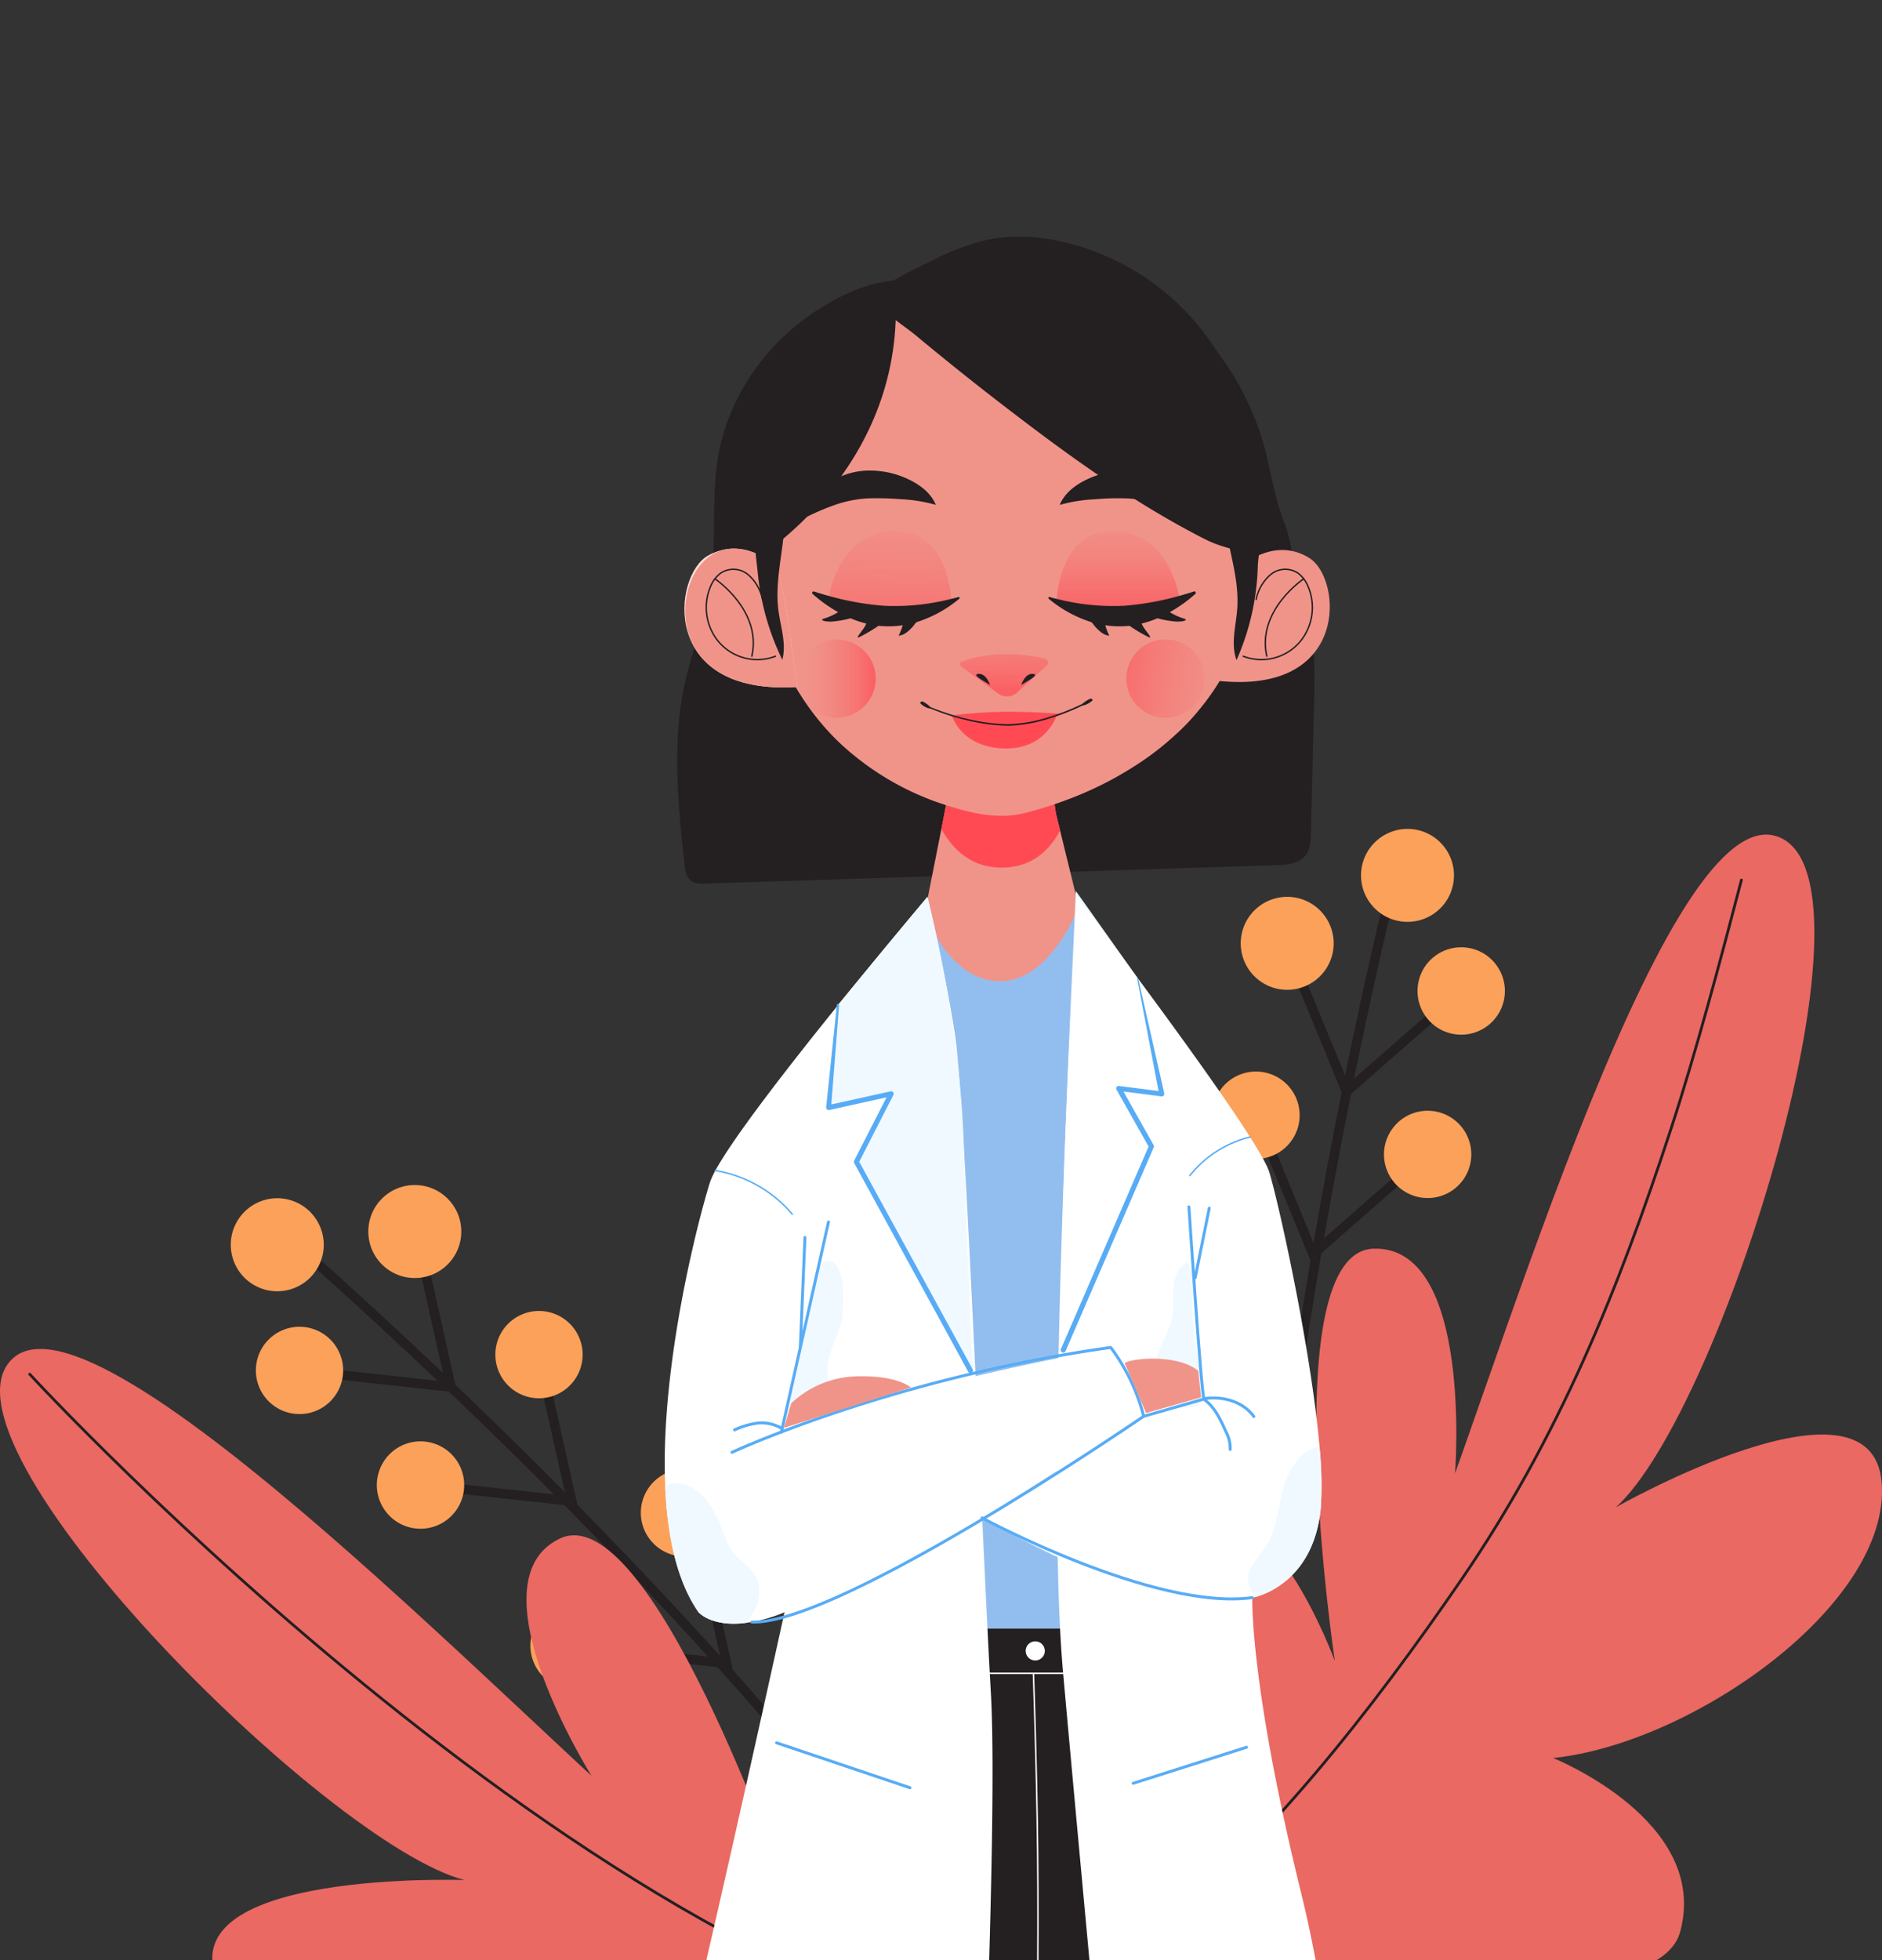 <svg xmlns="http://www.w3.org/2000/svg" xmlns:xlink="http://www.w3.org/1999/xlink" width="461" height="480"
     viewBox="0 0 461 480">
  <rect x="0" y="0" width="461" height="480" fill="#333333" stroke="none"/>
  <defs>
    <style>
      .a{fill:#fff;}.b{clip-path:url(#a);}.c{fill:#241f21;}.d{fill:#fca15a;}.e{fill:#ea6963;}.f,.i,.q,.u,.v,.w{fill:none;stroke-miterlimit:10;}.f,.i{stroke:#241f21;}.f,.i,.u,.v{stroke-linecap:round;}.f{stroke-width:0.675px;}.g{fill:#f0948a;}.h{fill:#ff4a54;}.i,.w{stroke-width:0.344px;}.j{fill:#ffe1d9;}.k{fill:url(#b);}.l{fill:url(#c);}.m{fill:url(#d);}.n{fill:url(#e);}.o{fill:url(#f);}.p{fill:url(#g);}.q,.w{stroke:#fff;}.q,.u{stroke-width:0.36px;}.r{fill:#92beef;}.s{fill:#f0f9ff;}.t{fill:#58acf5;}.u,.v{stroke:#58acf5;stroke-linejoin:round;}.v{stroke-width:0.72px;}
    </style>
    <clipPath id="a">
      <rect class="a" width="461" height="480" transform="translate(757 110)"/>
    </clipPath>
    <linearGradient id="b" x1="0.5" y1="-0.382" x2="0.5" y2="1.004" gradientUnits="objectBoundingBox">
      <stop offset="0" stop-color="#f0948a" stop-opacity="0.102"/>
      <stop offset="0.981" stop-color="#ff4a54" stop-opacity="0.702"/>
    </linearGradient>
    <linearGradient id="c" x1="0.513" y1="-0.603" x2="0.493" y2="1.5" xlink:href="#b"/>
    <linearGradient id="d" x1="-0.916" y1="0.459" x2="-0.878" y2="3.201" xlink:href="#b"/>
    <linearGradient id="e" x1="0.514" y1="-1.779" x2="0.492" y2="1.361" gradientUnits="objectBoundingBox">
      <stop offset="0" stop-color="#f0948a" stop-opacity="0.102"/>
      <stop offset="0.17" stop-color="#f18d85" stop-opacity="0.224"/>
      <stop offset="0.415" stop-color="#f57a77" stop-opacity="0.396"/>
      <stop offset="0.705" stop-color="#fc5b60" stop-opacity="0.604"/>
      <stop offset="0.838" stop-color="#ff4a54" stop-opacity="0.702"/>
    </linearGradient>
    <linearGradient id="f" x1="-0.002" y1="0.5" x2="1" y2="0.5" xlink:href="#b"/>
    <linearGradient id="g" x1="1.599" y1="0.656" x2="-0.32" y2="0.384" xlink:href="#b"/>
  </defs>
  <g class="b" transform="translate(-757 -110)">
    <g transform="translate(739.255 154.296)">
      <g transform="translate(17.745 245.91)">
        <g transform="translate(56.527 0)">
          <path class="c"
                d="M197.606,301.305C139.1,227.529,59.788,158.9,59,158.226l1.507-1.762c.788.7,80.267,69.465,138.931,143.4Z"
                transform="translate(-44.701 -143.546)"/>
          <path class="c" d="M99.135,194.187,60.4,189.922l.255-2.295,35.509,3.894-7.672-34.3,2.271-.51Z"
                transform="translate(-43.695 -143.372)"/>
          <path class="c" d="M116.349,210.455l-38.731-4.242.232-2.318,35.532,3.894-7.672-34.3,2.271-.51Z"
                transform="translate(-31.356 -131.711)"/>
          <path class="c" d="M138.45,233.6l-38.731-4.265.232-2.295,35.532,3.894-7.672-34.3,2.271-.51Z"
                transform="translate(-15.515 -115.124)"/>
          <path class="d" d="M70.741,154.846a11.387,11.387,0,1,1-16.063-1.3A11.362,11.362,0,0,1,70.741,154.846Z"
                transform="translate(-50.671 -147.584)"/>
          <path class="d" d="M88.359,169.553a11.387,11.387,0,1,1,2.55-15.9A11.383,11.383,0,0,1,88.359,169.553Z"
                transform="translate(-36.605 -148.939)"/>
          <path class="d" d="M105.384,186.253a10.689,10.689,0,1,1,2.387-14.927A10.682,10.682,0,0,1,105.384,186.253Z"
                transform="translate(-23.613 -136.064)"/>
          <path class="d" d="M130.577,200.007a10.7,10.7,0,1,1-10.847-10.546A10.709,10.709,0,0,1,130.577,200.007Z"
                transform="translate(-8.731 -119.895)"/>
          <path class="d" d="M71.213,188.508A10.689,10.689,0,1,1,73.6,173.581,10.682,10.682,0,0,1,71.213,188.508Z"
                transform="translate(-48.106 -134.448)"/>
          <path class="d" d="M92.285,199.808a10.7,10.7,0,1,1-6.467-13.675A10.694,10.694,0,0,1,92.285,199.808Z"
                transform="translate(-35.732 -122.732)"/>
          <path class="d" d="M114.2,222.719a10.7,10.7,0,1,1-6.467-13.675A10.694,10.694,0,0,1,114.2,222.719Z"
                transform="translate(-20.026 -106.31)"/>
        </g>
        <g transform="translate(0 40.149)">
          <path class="e"
                d="M284.079,345.356s-64.528-20.119-99.62-48.976c-35.115-28.857-142.245-141.9-163.685-121.64S97.564,293.6,131.52,302.383c0,0-72.108-2.55-60.519,24.754,11.612,27.327,70.508,35.277,102.564,22.529,0,0-27.026,31.476-7.834,52.174S284.079,345.356,284.079,345.356Z"
                transform="translate(-17.745 -172.326)"/>
          <path class="e"
                d="M41.448,180.456l104.233,90.627s-29.9-47.516-7.857-58.131,55.164,85.134,55.164,85.134-6.351-46.843,15.553-48.628,58.548,90.071,58.548,90.071l-71-2.156L138.96,302l-37.224-38.175-35.416-35.81Z"
                transform="translate(-0.755 -166.498)"/>
          <path class="f" d="M21.98,175.919s144.54,157.1,259.064,166.861" transform="translate(-14.709 -169.75)"/>
        </g>
      </g>
      <g transform="translate(295.729 158.691)">
        <g transform="translate(11.915)">
          <path class="c"
                d="M199.744,302.687C205.423,208.7,231.128,107.016,231.383,106l-2.248-.579c-.255,1.02-26.006,102.912-31.708,197.132Z"
                transform="translate(-178.853 -92.917)"/>
          <path class="c" d="M215.7,151.932l29.321-25.682-1.53-1.762-26.864,23.549-13.374-32.5-2.156.881Z"
                transform="translate(-176.221 -85.659)"/>
          <path class="c" d="M210.922,175.127l29.321-25.682-1.53-1.738-26.887,23.549-13.351-32.519-2.156.881Z"
                transform="translate(-179.647 -69.033)"/>
          <path class="c" d="M206.061,206.76l29.321-25.682-1.53-1.762-26.864,23.549-13.374-32.5-2.156.881Z"
                transform="translate(-183.131 -46.36)"/>
          <path class="d" d="M211.988,108.457a11.384,11.384,0,1,0,12.4-10.268A11.4,11.4,0,0,0,211.988,108.457Z"
                transform="translate(-168.451 -98.136)"/>
          <path class="d" d="M205.976,130.595a11.382,11.382,0,1,0-11.2-11.566A11.372,11.372,0,0,0,205.976,130.595Z"
                transform="translate(-180.751 -91.185)"/>
          <path class="d" d="M201.24,154.15a10.7,10.7,0,1,0-10.523-10.871A10.695,10.695,0,0,0,201.24,154.15Z"
                transform="translate(-183.663 -73.321)"/>
          <path class="d" d="M188.469,179.862A10.694,10.694,0,1,0,191.3,165,10.672,10.672,0,0,0,188.469,179.862Z"
                transform="translate(-186.608 -51.54)"/>
          <path class="d" d="M230.524,136.423A10.7,10.7,0,1,0,220,125.553,10.695,10.695,0,0,0,230.524,136.423Z"
                transform="translate(-162.673 -86.027)"/>
          <path class="d" d="M219.718,157.751a10.689,10.689,0,1,0-2.526-14.9A10.668,10.668,0,0,0,219.718,157.751Z"
                transform="translate(-166.1 -69.319)"/>
          <path class="d" d="M214.9,189.087a10.689,10.689,0,1,0-2.526-14.9A10.668,10.668,0,0,0,214.9,189.087Z"
                transform="translate(-169.558 -46.858)"/>
        </g>
        <g transform="translate(0 1.41)">
          <path class="e"
                d="M181.117,372.4s47.863-47.724,65.618-89.538c17.755-41.837,60.356-191.638,88.773-183.6,28.417,8.02-13.026,140.9-39.056,164.427,0,0,62.721-35.671,65.108-6.073,2.364,29.6-46.148,63.9-80.475,67.472,0,0,38.546,15.39,31.105,42.6C304.727,394.885,181.117,372.4,181.117,372.4Z"
                transform="translate(-178.628 -98.957)"/>
          <path class="e"
                d="M308.5,115.245,258.088,243.839s4.5-55.952-19.957-55.164-9.48,100.988-9.48,100.988-16.063-44.456-36.3-35.88-10.2,106.968-10.2,106.968l61.933-34.767,34.281-57.83,15.321-51.062L308.5,168.949Z"
                transform="translate(-179.667 -87.282)"/>
          <path class="f"
                d="M181.117,366.024c30.317-25.149,55.141-56.694,77.462-89.213,23.85-34.768,38.453-70.879,51.479-110.746,6-18.357,12.285-41.953,17.152-60.635"
                transform="translate(-178.628 -94.317)"/>
        </g>
      </g>
      <g transform="translate(180.566 13.652)">
        <g transform="translate(3.066)">
          <path class="c"
                d="M159.261,23.164C141.089,30,127.02,46.412,124.192,65.627c-1.46,10.013-.139,20.281-1.715,30.271-1.3,8.3-4.566,16.178-6.328,24.407-3.06,14.278-1.553,29.066-.046,43.6.185,1.808.579,3.894,2.2,4.705a5.64,5.64,0,0,0,2.642.348l140.136-4.52c2.573-.093,5.516-.324,7.139-2.341,1.252-1.53,1.344-3.685,1.391-5.656q.382-16.688.788-33.4c.162-6.791.278-13.814-2.248-20.119-2.55-6.351-2.48-15.715-4.983-22.089-3.036-7.649-3.778-16.248-6.328-23.2-4.867-13.258-12.238-23.92-24.129-31.592a51.575,51.575,0,0,0-40.678-6.328c-10.755,2.851-11.635,3.245-22.622,1.576-1.437-.209-12.447,5.4-13.861,5.771s-2.642,1.854-2.179,3.222"
                transform="translate(-114.372 -10.513)"/>
          <g transform="translate(59.746 130.582)">
            <path class="g"
                  d="M188.808,127.356s-5.354,41.628-20.188,43.552c-14.834,1.947-19.447-41.675-19.447-41.675l4.96-25.033,1.53-7.811.533-5.4L180.6,89.715l1.6,10.732,1,4.079Z"
                  transform="translate(-149.174 -89.715)"/>
            <path class="h"
                  d="M181.152,104.539c-2.526,4.821-6.745,8.831-13.629,9.109-7.834.278-12.563-4.242-15.46-9.434l1.53-7.811.533-5.4,24.407-1.275,1.6,10.732Z"
                  transform="translate(-147.103 -89.705)"/>
          </g>
          <g transform="translate(1.761)">
            <path class="g"
                  d="M248.246,82.808c0,1.646-.046,3.291-.139,4.914-.023.649-.046,1.321-.093,1.947a63.989,63.989,0,0,1-7.139,25.937,57.727,57.727,0,0,1-6.953,10.453,53.027,53.027,0,0,1-4.8,5.169,74.909,74.909,0,0,1-7.023,5.887,85.96,85.96,0,0,1-20.3,10.847,92.361,92.361,0,0,1-10.523,3.314c-6.212,1.553-12.1.278-18.2-1.576a68.452,68.452,0,0,1-23.665-12.539,58.933,58.933,0,0,1-4.891-4.427,61.443,61.443,0,0,1-6.907-8.414,63.45,63.45,0,0,1-7.765-15.437,73.066,73.066,0,0,1-3.94-22.158c0-.348-.023-.672-.023-1.02-.139-11.172,1.507-22.483,6.05-32.751,7.324-16.5,21.834-27.536,38.476-32.079a60.079,60.079,0,0,1,8.553-1.715,67.96,67.96,0,0,1,12.285-.51c2.411.116,4.821.394,7.232.742,12.261,1.993,24.43,7.371,33.284,16.086A47.143,47.143,0,0,1,239,44.633a62.938,62.938,0,0,1,7.069,17.778A88.961,88.961,0,0,1,248.246,82.808Z"
                  transform="translate(-107.885 -10.125)"/>
            <g transform="translate(130.371 76.745)">
              <path class="g"
                    d="M198.105,61.478c.51.139,7.742-6.212,15.9-1.182s10.013,33.771-22.668,30.062C191.337,90.382,196.506,61.015,198.105,61.478Z"
                    transform="translate(-191.337 -58.355)"/>
              <g transform="translate(6.513 4.717)">
                <path class="i"
                      d="M198.284,68.5a10.94,10.94,0,0,1,3.314-5.887,5.634,5.634,0,0,1,7.046-.487,7.949,7.949,0,0,1,2.457,3.384,13.14,13.14,0,0,1-1.9,13.142,12.425,12.425,0,0,1-14.069,3.755"
                      transform="translate(-195.131 -61.103)"/>
                <path class="i" d="M207.683,62.47s-11.566,7.7-9.039,18.937" transform="translate(-192.872 -60.124)"/>
              </g>
            </g>
            <g transform="translate(0 76.391)">
              <path class="j"
                    d="M137.5,61.871c-.533.139-7.649-6.814-16.294-2.017S109.225,94.2,143.019,92.026C143.042,92.049,139.195,61.477,137.5,61.871Z"
                    transform="translate(-115.398 -58.138)"/>
              <path class="g"
                    d="M142.961,92.059c-8.692.556-19.029-.811-24.43-8.506-7.649-10.917-.116-31.291,15.275-23.781.626.3,2.944,2.271,3.639,2.109C139.113,61.487,142.961,92.059,142.961,92.059Z"
                    transform="translate(-115.317 -58.149)"/>
              <g transform="translate(5.35 5.072)">
                <path class="i"
                      d="M132.3,68.5a10.94,10.94,0,0,0-3.314-5.887,5.634,5.634,0,0,0-7.046-.487,7.95,7.95,0,0,0-2.457,3.384,13.14,13.14,0,0,0,1.9,13.142,12.425,12.425,0,0,0,14.069,3.755"
                      transform="translate(-118.514 -61.103)"/>
                <path class="i" d="M119.755,62.47s11.566,7.7,9.04,18.937" transform="translate(-117.625 -60.124)"/>
              </g>
            </g>
            <g transform="translate(14.697)">
              <path class="c"
                    d="M128.1,87.168s36.993-23.225,32.589-67.24c0,0-17.106.417-30.225,19.47C117.367,58.45,128.1,87.168,128.1,87.168Z"
                    transform="translate(-123.959 -9.154)"/>
              <path class="c"
                    d="M142.207,28.25c1.924,3.685,7.463,6.93,10.639,9.573Q162.789,46.1,173.011,54c16.063,12.4,32.728,24.662,50.876,33.84,4.01,2.017,8.205,2.619,12.47,4.056,0-1.437.324-8.275.394-9.758a77.341,77.341,0,0,0-.881-16.2c-4.1-23.572-19.887-42.834-42.9-49.9-7.208-2.225-14.95-3.152-22.367-1.646a56.4,56.4,0,0,0-13.467,4.983C152.22,21.807,146.24,24.449,142.207,28.25Z"
                    transform="translate(-110.879 -13.652)"/>
              <path class="c"
                    d="M132.132,88.806c1.043-3.917-.417-8.02-.95-12.053-.927-7.116,1.159-14.231,1.507-21.394a1.918,1.918,0,0,0-.44-1.6c-1.646-1.414-5.424,1.391-6.119,2.967-1.205,2.712-.324,7.6-.046,10.453A62.4,62.4,0,0,0,132.132,88.806Z"
                    transform="translate(-122.847 14.82)"/>
              <path class="c"
                    d="M195.456,89.809c-1.46-4.033-.116-8.437.185-12.679.51-7.51-2.318-14.834-3.222-22.321a1.936,1.936,0,0,1,.371-1.715c1.762-1.6,7.185-1.136,8.089.487,1.553,2.758-.116,10.152-.209,13.188A60.787,60.787,0,0,1,195.456,89.809Z"
                    transform="translate(-74.915 13.909)"/>
            </g>
            <g transform="translate(27.667 57.28)">
              <g transform="translate(1.275)">
                <g transform="translate(60.197 14.863)">
                  <path class="k"
                        d="M168.507,72.555s.556-15.924,12.424-16.827c15.043-1.136,17.616,16.132,17.616,16.132l-17.94,4.033Z"
                        transform="translate(-166.47 -55.674)"/>
                  <path class="c"
                        d="M203.314,64.9a34.971,34.971,0,0,1-6.235,4.45,14.732,14.732,0,0,0,3.407,1.553c.093.023.185.07.255.093.6.185.209.649-1.808.672h-.116a24.3,24.3,0,0,1-4.659-.788.406.406,0,0,0-.116-.023,24.957,24.957,0,0,1-3.848,1.275c.394,1.321,2.967,3.8,1.762,3.361a37.658,37.658,0,0,1-4.728-2.781.072.072,0,0,0-.046-.023c-.533.07-1.066.093-1.6.116a22.341,22.341,0,0,1-4.172-.232c-.046,0-.093-.023-.139,0a17.762,17.762,0,0,0,1,2.6c-.023-.023-.973-.278-1.066-.325a5.233,5.233,0,0,1-1.136-.719,12.34,12.34,0,0,1-1.252-1.205c-.232-.232-.742-1.066-1.043-1.159a30.674,30.674,0,0,1-10.361-5.7.242.242,0,0,1,.232-.417c.464.139,1.066.3,1.785.464a55.651,55.651,0,0,0,16.5,1.669A69.212,69.212,0,0,0,199.4,65.365c1.483-.417,2.712-.788,3.593-1.089C203.314,64.136,203.615,64.623,203.314,64.9Z"
                        transform="translate(-167.321 -49.527)"/>
                </g>
                <g transform="translate(2.341 14.863)">
                  <path class="l"
                        d="M166.022,72.555s-.556-15.924-12.424-16.827c-15.043-1.136-17.616,16.132-17.616,16.132l17.94,4.033Z"
                        transform="translate(-131.927 -55.674)"/>
                  <path class="c"
                        d="M133.759,64.9a34.972,34.972,0,0,0,6.235,4.45,14.731,14.731,0,0,1-3.407,1.553c-.093.023-.185.07-.255.093-.6.185-.209.649,1.808.672h.116a24.3,24.3,0,0,0,4.659-.788.406.406,0,0,1,.116-.023,24.955,24.955,0,0,0,3.848,1.275c-.394,1.321-2.967,3.8-1.762,3.361a37.659,37.659,0,0,0,4.728-2.781.072.072,0,0,1,.046-.023c.533.07,1.066.093,1.6.116a22.341,22.341,0,0,0,4.172-.232c.046,0,.093-.023.139,0a17.762,17.762,0,0,1-1,2.6c.023-.023.973-.278,1.066-.325a5.233,5.233,0,0,0,1.136-.719,12.345,12.345,0,0,0,1.252-1.205c.232-.232.742-1.066,1.043-1.159a30.674,30.674,0,0,0,10.361-5.7.242.242,0,0,0-.232-.417c-.464.139-1.066.3-1.785.464a55.651,55.651,0,0,1-16.5,1.669,69.211,69.211,0,0,1-13.467-2.411c-1.483-.417-2.712-.788-3.593-1.089A.358.358,0,0,0,133.759,64.9Z"
                        transform="translate(-133.62 -49.527)"/>
                </g>
                <path class="c"
                      d="M132.257,58.9a14.784,14.784,0,0,1,5.586-8.205,17.753,17.753,0,0,1,9.712-3.639,22.013,22.013,0,0,1,9.92,1.785c3.013,1.3,6.1,3.384,7.417,6.583a38.558,38.558,0,0,0-8.761-1.391,69.447,69.447,0,0,0-8.112-.185,29.865,29.865,0,0,0-7.6,1.507A60.129,60.129,0,0,0,132.257,58.9Z"
                      transform="translate(-132.257 -47.017)"/>
                <g transform="translate(62.976 0.023)">
                  <path class="c"
                        d="M201.6,58.887a56.14,56.14,0,0,0-8.182-3.523,27.991,27.991,0,0,0-7.6-1.507,60.579,60.579,0,0,0-8.112.185,38.558,38.558,0,0,0-8.761,1.391c1.321-3.2,4.4-5.285,7.417-6.583a22.071,22.071,0,0,1,9.92-1.785,17.687,17.687,0,0,1,9.712,3.639A14.653,14.653,0,0,1,201.6,58.887Z"
                        transform="translate(-168.939 -47.03)"/>
                </g>
              </g>
              <g transform="translate(0 41.363)">
                <path class="m" d="M157.949,89.685s1.6-1.437,6.1-1.275c4.52.162,6.189,1.692,6.189,1.692Z"
                      transform="translate(-112.566 -58.719)"/>
                <g transform="translate(39.816 3.598)">
                  <path class="n"
                        d="M155.2,75.009c2.735-1.02,9.99-3.036,20.142-.765.9.209,1.275,1.159.672,1.715l-7.487,6.814a3.612,3.612,0,0,1-4.427.093l-9.04-6.583A.7.7,0,0,1,155.2,75.009Z"
                        transform="translate(-154.706 -73.206)"/>
                  <path class="c"
                        d="M160.414,78.738s-.858-2.828-2.8-2.712C155.663,76.165,159.163,77.927,160.414,78.738Z"
                        transform="translate(-153.039 -71.187)"/>
                  <path class="c" d="M163.458,78.738s.858-2.828,2.8-2.712C168.232,76.165,164.732,77.927,163.458,78.738Z"
                        transform="translate(-148.434 -71.187)"/>
                </g>
                <path class="o" d="M150.706,80.706a9.6,9.6,0,1,1-9.6-9.6A9.6,9.6,0,0,1,150.706,80.706Z"
                      transform="translate(-131.514 -71.11)"/>
                <path class="p" d="M197.649,80.706a9.6,9.6,0,1,1-9.6-9.6A9.6,9.6,0,0,1,197.649,80.706Z"
                      transform="translate(-97.866 -71.11)"/>
                <g transform="translate(30.117 14.507)">
                  <path class="h"
                        d="M153.8,82.283a118.439,118.439,0,0,1,13.351-.858c6.722,0,13.4.556,13.4.556s-7.116,2.689-13.258,2.5a70.363,70.363,0,0,1-13.49-2.2"
                        transform="translate(-145.654 -78.223)"/>
                  <path class="h"
                        d="M153.6,82.23s2.132,7.579,12.655,7.927,13.049-8.367,13.049-8.367-6.884,3.129-12.424,2.411C161.32,83.5,153.6,82.23,153.6,82.23Z"
                        transform="translate(-145.799 -77.962)"/>
                  <path class="c"
                        d="M150.578,81.232a60.048,60.048,0,0,0,9.41,2.99,44.789,44.789,0,0,0,9.758,1.205,36.134,36.134,0,0,0,9.665-1.669,56.725,56.725,0,0,0,9.155-3.662h0a.192.192,0,0,1,.162.348h0a57.571,57.571,0,0,1-9.225,3.685,35.937,35.937,0,0,1-9.781,1.692,45.5,45.5,0,0,1-9.851-1.252,58.121,58.121,0,0,1-9.434-3.036.128.128,0,0,1-.07-.185A.166.166,0,0,1,150.578,81.232Z"
                        transform="translate(-148.129 -79.189)"/>
                  <path class="c"
                        d="M173.881,79.749a1.072,1.072,0,0,1,.579-.185c.209.023.394.255.3.44a.209.209,0,0,1-.139.139c-.533.464-1.9,1.321-2.619.973A7.373,7.373,0,0,1,173.881,79.749Z"
                        transform="translate(-132.609 -79.56)"/>
                  <path class="c"
                        d="M149.976,80.154a.869.869,0,0,0-.579-.185c-.209.023-.394.232-.324.417a.416.416,0,0,0,.116.162c.533.487,1.877,1.368,2.573,1.043A6.33,6.33,0,0,0,149.976,80.154Z"
                        transform="translate(-149.057 -79.27)"/>
                </g>
              </g>
            </g>
          </g>
        </g>
        <g transform="translate(12.183 340.879)">
          <g transform="translate(9.199)">
            <path class="c"
                  d="M242.311,212.21H135.621S118.77,372.465,127.6,438.245s16.2,190.132,16.2,190.132h19.1s10.43-100.27,10.43-117.931c0-17.639,9.851-89.051,12.957-133.971,3.083-44.92,4.705-82.631,4.705-82.631l8.808.811s-.834,120.342,0,152.421c.811,32.079,12.053,176.48,12.053,176.48l23.92-1.6s13.791-164.45,16.2-184.5,9.549-85.482,6.42-132.371C255.221,258.2,242.311,212.21,242.311,212.21Z"
                  transform="translate(-125.041 -212.21)"/>
            <path class="q"
                  d="M175.8,259.774c-4.381,52.754-10.546,105.925-14.927,158.656q-1.321,16.028-2.666,32.056-6.015,72.247-12.006,144.494"
                  transform="translate(-109.872 -178.117)"/>
            <path class="q" d="M165.2,218.6c.858,26.725,1.228,44.317,1.066,71.065"
                  transform="translate(-96.257 -207.633)"/>
            <path class="q" d="M168.575,260.234s5.331,173.351,5.7,190.6c.371,17.268,8.251,138.166,8.251,138.166"
                  transform="translate(-93.837 -177.788)"/>
            <line class="q" x2="22.483" transform="translate(57.446 10.963)"/>
            <path class="a" d="M168.774,216.374a2.341,2.341,0,1,1-2.341-2.341A2.335,2.335,0,0,1,168.774,216.374Z"
                  transform="translate(-97.05 -210.904)"/>
          </g>
          <g transform="translate(0 416.167)">
            <rect class="g" width="11.798" height="11.404" transform="translate(31.484)"/>
            <path class="a"
                  d="M151.167,459.307s.046,3.361,4.311,3.361,7.463-3.361,7.463-3.361,4.821,10.245,3.963,18.5-35.3,41.837-45.545,40.423C111.114,516.789,151.167,459.307,151.167,459.307Z"
                  transform="translate(-119.683 -451.264)"/>
          </g>
          <g transform="translate(97.904 410.164)">
            <path class="g" d="M179.092,451.913V462.83h11.8v-11.7Z" transform="translate(-175.003 -451.125)"/>
            <path class="a"
                  d="M192.551,456.175s-.046,3.361-4.311,3.361-7.463-3.361-7.463-3.361-4.821,10.245-3.964,18.5,35.3,41.837,45.545,40.423S192.551,456.175,192.551,456.175Z"
                  transform="translate(-176.71 -447.506)"/>
          </g>
        </g>
        <path class="r"
              d="M149.808,111.078s5.748,16.318,18.218,16.318,19.168-18.01,19.168-18.01L183.44,285.912H153.609Z"
              transform="translate(-85.906 54.967)"/>
        <path class="s"
              d="M168.98,221.312l22.437-51.78-8-14.208,10.523,1.344-5.887-28.278L172.874,107s-1.877,39.473-2.735,64.111-1.159,50.2-1.159,50.2"
              transform="translate(-72.164 53.255)"/>
        <path class="a"
              d="M157.868,206.076s39.171,22.506,54.33,20.466,22.529-18.937,20-23.364-25.89-13.907-25.89-13.907l-11.033-6.3Z"
              transform="translate(-80.129 107.708)"/>
        <g transform="translate(0 161.688)">
          <path class="a"
                d="M187.845,472.5,115,470.389s-5.053-48.837,2.944-81.68,23.99-105.67,23.99-105.67a36.844,36.844,0,0,1-9.526,2.6c-8.367,1.066-11.52-2.6-11.52-2.6-5.354-7.672-7.672-18.751-8.182-30.9-1.275-29.9,8.391-66.29,10.963-74.379,3.616-11.357,53.287-69.929,53.287-69.929s4.149,17.314,6.675,33.33c1.414,8.854,3.314,46.241,5.1,84.068.579,11.8,1.113,23.642,1.622,34.7.811,17.384,1.553,32.8,2.132,42.9C194.567,339.895,187.845,472.5,187.845,472.5Z"
                transform="translate(-112.586 -107.833)"/>
          <path class="a"
                d="M240.5,472.5h-54.26S174.67,349.56,170.034,297.78c-4.659-51.8,3.338-189.946,3.338-189.946s44.224,57.923,47.168,67.4c2.341,7.626,10.222,43.274,12.308,67.194a93.5,93.5,0,0,1,.325,14.95c-1.576,17.059-13.188,21.185-16.109,21.95-.417.093-.672.139-.672.139s-.719,20.861,12.03,72.618C241.168,403.867,240.5,472.5,240.5,472.5Z"
                transform="translate(-72.454 -107.833)"/>
          <path class="a"
                d="M125.034,198.651,126.54,237.8S151.9,232,171.39,220.068s49.625-31.105,49.625-31.105l-8.066-16.851s-55.118,10.384-71.528,18.45Z"
                transform="translate(-103.664 -61.76)"/>
          <path class="s"
                d="M171.428,225.139s-1.762-34.3-2.295-55.373c-.788-31.152-8.947-61.932-8.947-61.932l-21.95,26.539-2.295,25.079,15.321-3.384-8.53,16.665,28.695,52.406"
                transform="translate(-95.845 -107.833)"/>
          <g transform="translate(39.542 26.212)">
            <path class="t"
                  d="M138.794,123.452l-1.97,25.1-.742-.649,15.321-3.384a.631.631,0,0,1,.742.464.832.832,0,0,1-.046.417l-8.53,16.665v-.579l27.953,51.131a.617.617,0,0,1-1.089.579l-27.953-51.131a.638.638,0,0,1,0-.579l8.53-16.665.7.881-15.321,3.384a.624.624,0,0,1-.742-.464.641.641,0,0,1-.023-.209l2.619-25.056a.288.288,0,0,1,.324-.255A.456.456,0,0,1,138.794,123.452Z"
                  transform="translate(-135.618 -123.101)"/>
          </g>
          <g transform="translate(0.115 89.158)">
            <path class="s"
                  d="M143.806,175.027c-.95,3.477-2.851,6.7-3.222,10.268-.348,3.245.579,6.536.394,9.8a2.346,2.346,0,0,1-.556,1.623,2.778,2.778,0,0,1-1.437.533,32.646,32.646,0,0,0-9.712,3.361q2.712-12.412,5.447-24.8c.626-2.874,2.016-15.738,5.771-16.039C145.359,159.382,144.547,172.292,143.806,175.027Z"
                  transform="translate(-100.74 -159.767)"/>
            <path class="s"
                  d="M135.646,218.739a8.042,8.042,0,0,1-.348,1.808,11.656,11.656,0,0,1-2.944,5.122c-8.367,1.066-11.52-2.6-11.52-2.6-5.354-7.672-7.672-18.751-8.182-30.9,4.543-2.248,9.086,1.46,11.311,5.146a32.575,32.575,0,0,1,2.689,5.493,22.529,22.529,0,0,0,2.248,5.053c1.762,2.573,4.891,4.172,6.189,6.953.093.162.162.371.255.579A8.124,8.124,0,0,1,135.646,218.739Z"
                  transform="translate(-112.653 -137.026)"/>
            <path class="s"
                  d="M187.208,165.63c-.324,2.642.093,5.354-.394,7.973-.6,3.106-2.457,5.795-3.477,8.761a17.417,17.417,0,0,0,.487,12.609,23.109,23.109,0,0,0,7.672.51,4.461,4.461,0,0,0,1.228-.255c1.993-.834,1.877-3.639,1.46-5.748q-1.46-7.614-2.225-15.344c-.348-3.546.672-11.427-1.344-14.162C188.459,160.809,187.463,163.451,187.208,165.63Z"
                  transform="translate(-62.671 -159.618)"/>
            <path class="s"
                  d="M213.63,201.161c-1.576,17.059-13.188,21.185-16.109,21.95a9.853,9.853,0,0,1-1.46-2.92c-1.043-3.732,1.831-6.165,3.778-8.97,2.92-4.2,3.245-9.642,4.566-14.6,1.252-4.636,4.288-9.549,8.877-10.384A90.964,90.964,0,0,1,213.63,201.161Z"
                  transform="translate(-53.027 -140.796)"/>
          </g>
        </g>
        <g transform="translate(12.377 181.533)">
          <g transform="translate(84.617)">
            <path class="t"
                  d="M188.074,119.481l6.374,28.185a.644.644,0,0,1-.464.742.4.4,0,0,1-.232,0l-10.523-1.344.626-.927,8,14.208a.668.668,0,0,1,.023.556l-21.6,49.88a.618.618,0,1,1-1.136-.487l21.6-49.88.023.556-8-14.208a.607.607,0,0,1,.232-.834.537.537,0,0,1,.371-.07l10.523,1.344-.672.742-5.4-28.393c-.023-.07.023-.116.093-.139C188,119.365,188.074,119.411,188.074,119.481Z"
                  transform="translate(-169.083 -119.393)"/>
          </g>
          <path class="u" d="M119.8,146.878a31.368,31.368,0,0,1,18.867,10.685" transform="translate(-119.795 -99.692)"/>
          <g transform="translate(4.103 59.772)">
            <line class="v" x1="11.543" y2="51.456" transform="translate(12.099)"/>
            <line class="v" x1="1.136" y2="26.933" transform="translate(16.735 3.801)"/>
            <path class="v" d="M134.069,184.2a9.714,9.714,0,0,0-5.679-1.3,19.873,19.873,0,0,0-5.841,1.692"
                  transform="translate(-121.924 -133.668)"/>
            <path class="v"
                  d="M127.075,239.352c21.509.7,95.958-50.39,95.958-50.39a48.228,48.228,0,0,0-8.066-16.851c-53.959,7.579-92.783,25.682-92.783,25.682"
                  transform="translate(-122.185 -141.377)"/>
          </g>
          <path class="v" d="M157.868,196.427s42.208,22.807,66.2,19.516" transform="translate(-92.505 -64.176)"/>
          <g transform="translate(104.975 38.981)">
            <path class="v" d="M180.942,203.333l14.741-4.218c-.742-2.2-3.685-47.052-3.685-47.052"
                  transform="translate(-180.942 -134.957)"/>
            <path class="v"
                  d="M196.026,191.91a8.459,8.459,0,0,0-1.066-4.381c-1.344-3.013-2.8-6.189-5.54-8,4.543-.788,9.712.579,12.4,4.334"
                  transform="translate(-174.864 -115.421)"/>
            <path class="v" d="M188.273,169.3c1.159-5.679,2.318-11.381,3.454-17.059"
                  transform="translate(-175.687 -134.831)"/>
            <path class="u" d="M187.517,151.533a26.978,26.978,0,0,1,14.741-9.434"
                  transform="translate(-176.229 -142.099)"/>
          </g>
          <line class="v" y1="8.831" x2="27.768" transform="translate(102.379 188.412)"/>
          <line class="v" x2="32.681" y2="11.01" transform="translate(15.02 187.323)"/>
        </g>
        <g transform="translate(29.227 274.773)">
          <path class="g" d="M178.214,174.818c.858-1.02,12.516-2.573,18.033,1.877l.672,6.49-13.467,3.848Z"
                transform="translate(-94.772 -173.704)"/>
          <path class="g"
                d="M131.372,182.844a24.2,24.2,0,0,1,16.039-6.606c10.106-.3,13.258,2.735,13.258,2.735l-31.059,9.874Z"
                transform="translate(-129.61 -171.902)"/>
        </g>
      </g>
    </g>
  </g>
</svg>
